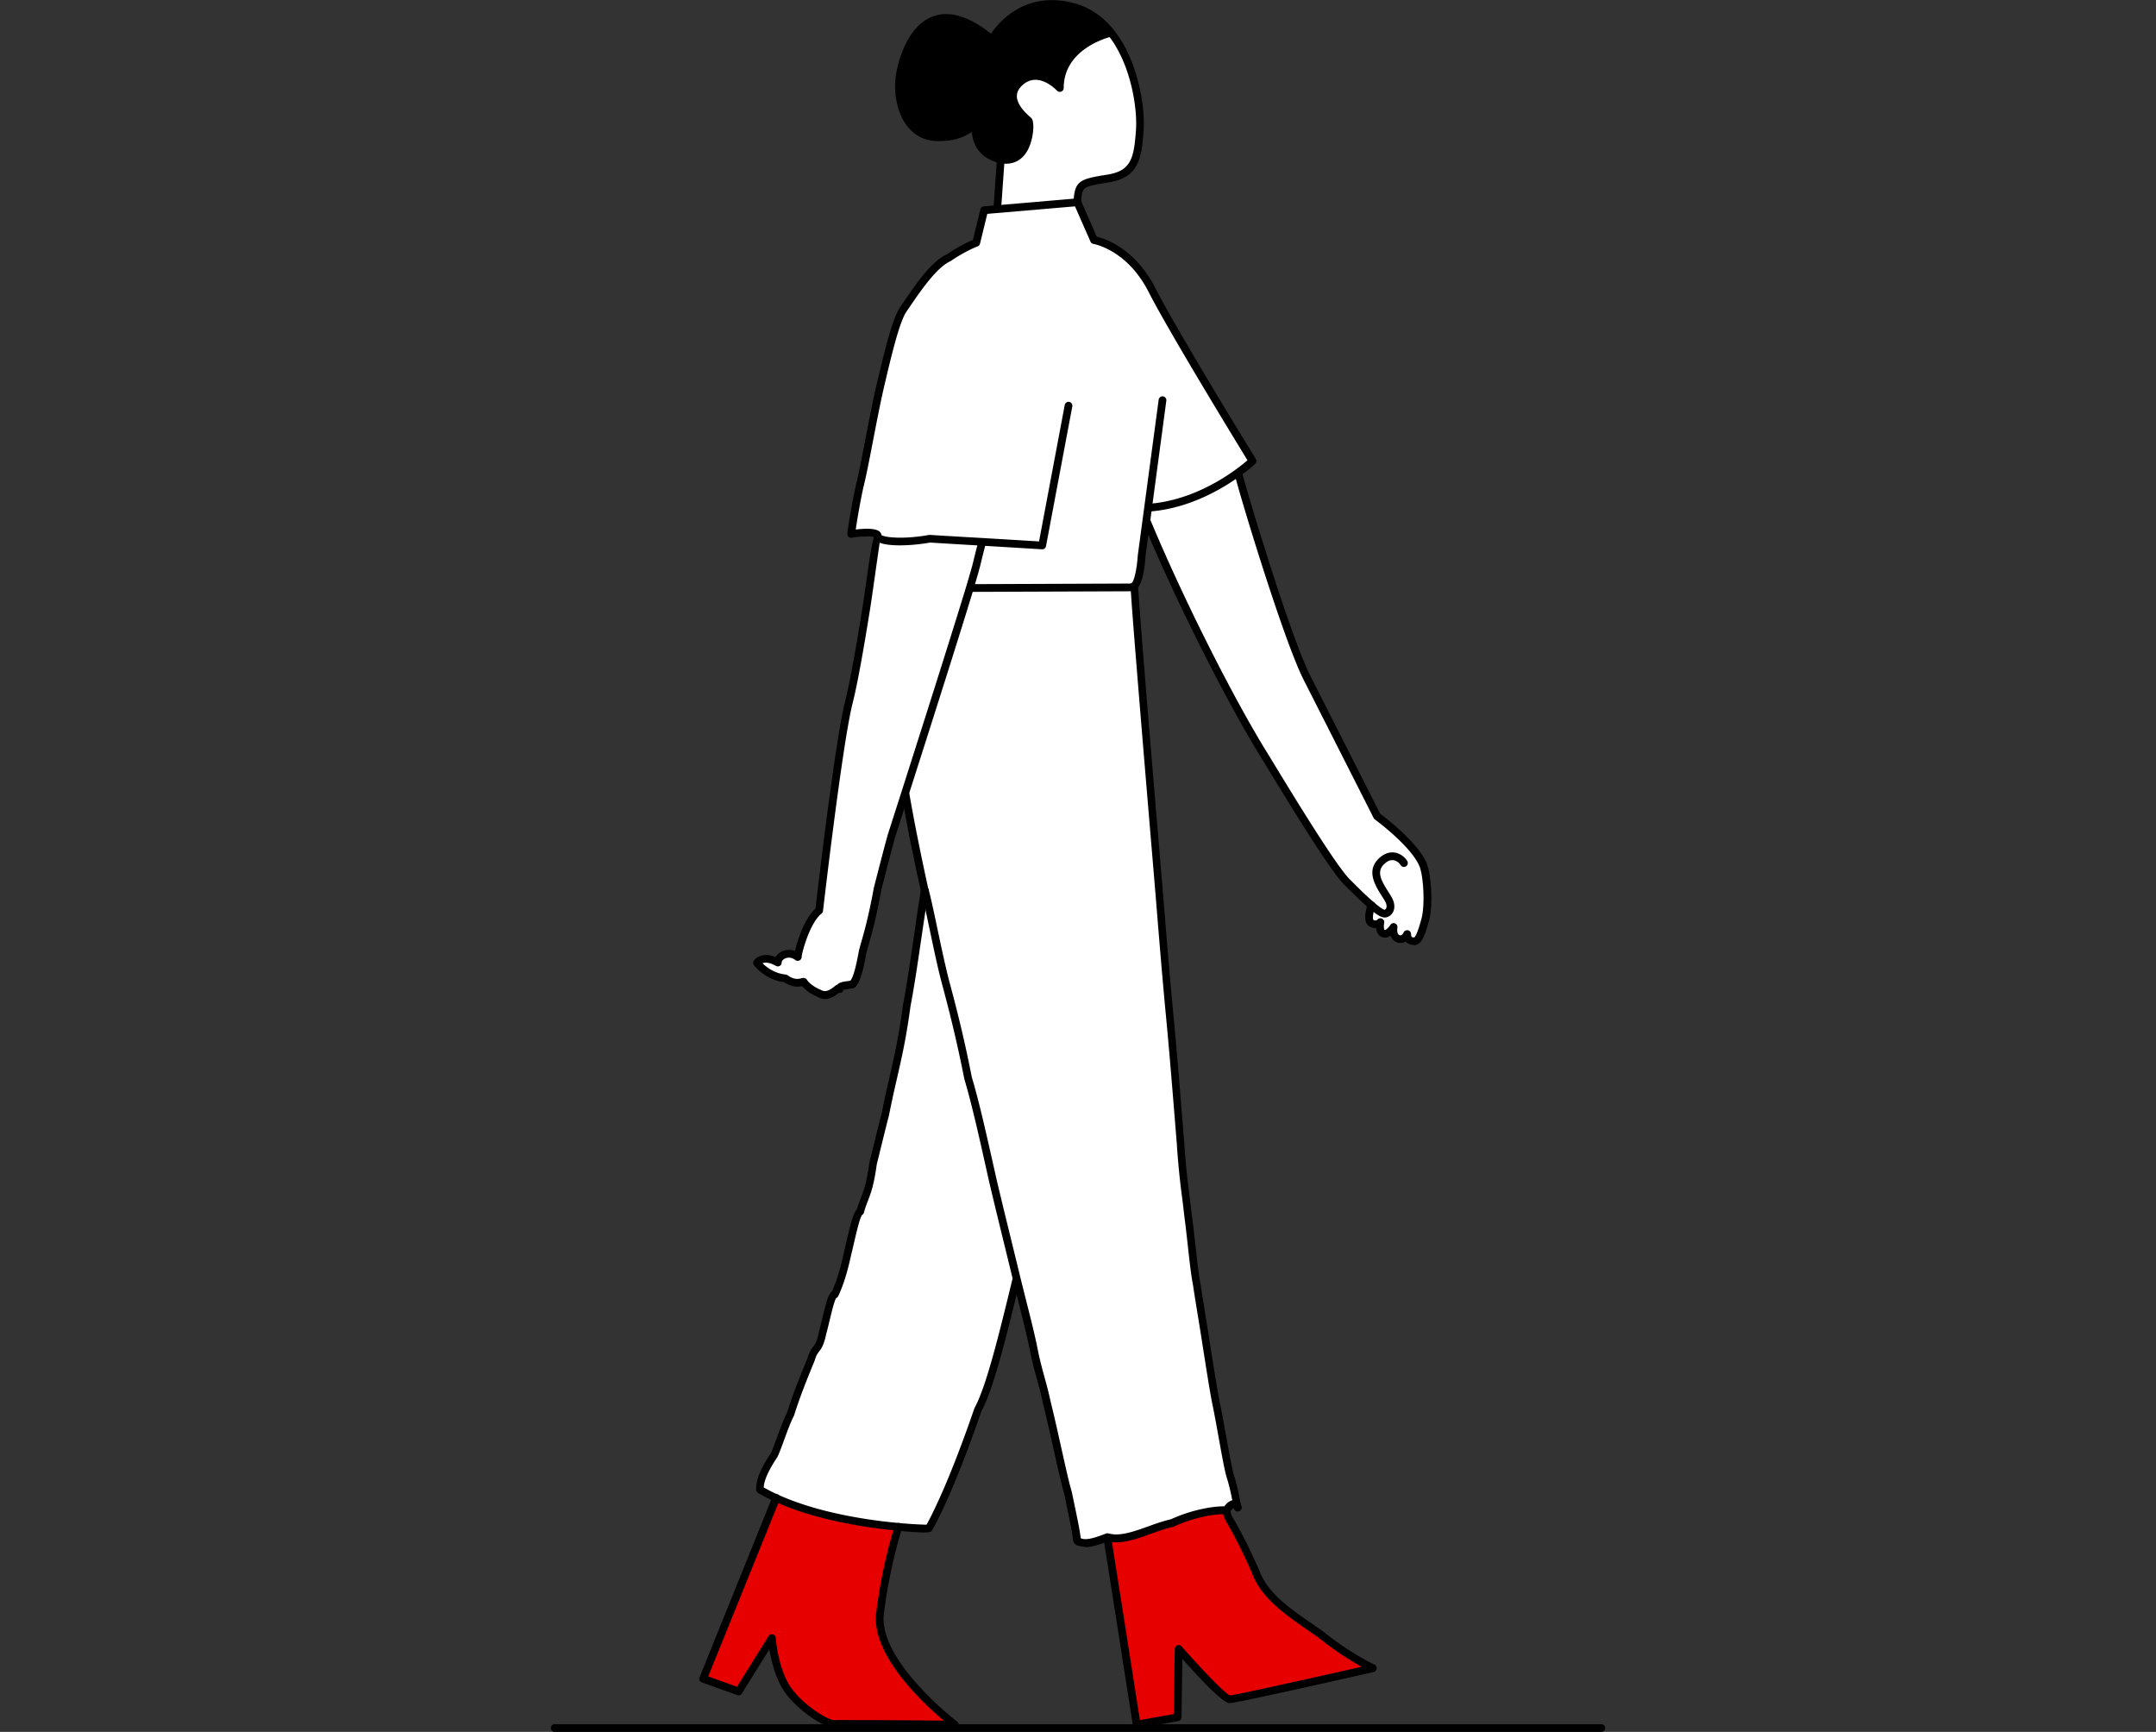 <svg xmlns="http://www.w3.org/2000/svg" viewBox="0 0 279 224.08"><rect x="0" y="0" width="279" height="224.08" fill="#333333" stroke="none"/><path fill="none" d="M0 .04h279v224H0z"/><path fill="#fff" d="M177.47 117.11c-1-.85-2.21-2.05-3.19-3.03-2.09-2.09-8.88-13.44-10.79-16.54-4.03-6.5-10.48-19.09-15-29.89l-.18-.03.26-1.99.18.03c5.01-.38 9.18-2.86 11.45-4.52l.07.08c0 .46 6.15 21.1 8.91 26.54l9.04 17.84s4.71 3.42 5.93 6.23c.59 1.37.83 5.45.26 7.31-.29.94-.72 2.67-1.42 2.64-.65-.03-.82-.3-.88-.94 0 0-.35.86-1.12.64-.87-.27-.64-1.55-.64-1.55s-.69 1.09-1.33.86c-.65-.23-.39-1.48-.39-1.48s-.42.49-1.13.16c-.73-.34-.04-2.31-.04-2.31v-.03z"/><path fill="#e60000" d="M171.04 211.57c3.47 2.81 6.61 4.25 6.61 4.25s-17.7 4.02-18.55 4.02-6.58-6.51-6.58-6.51l-.14 8.85-5.28.94s-.95-6.02-1.89-12.04c-.95-6.02-1.89-11.94-1.89-12.05l.03-.14c2.42.65 5.47-1.24 8.3-1.85 1.37-.62 2.68-1.04 3.85-1.3l3.29.07c0 .59 1.04 1.53 3.68 7.5 1.31 3.64 5.11 5.77 8.58 8.27z"/><path fill="#fff" d="M127.12 70.1l-6.79-.4c-3.38.61-6.75.44-6.79-.39s0-.05-.01-.07c-.17-.64-3.38-.2-3.38-.16 0-.1.42-3.11 1.08-6.14.66-2.63 1.59-8.15 2.57-12.59 1-4.26 2.08-8.85 3.07-10.32 1.47-2.15 3.84-5.81 5.82-6.67 2-1.38 3.63-1.98 3.63-1.98l1.03-4.21 1.7-.14 10.36-.88 2.16 4.9s4.56.68 7.52 6.49c2.96 5.8 12.99 22.09 12.99 22.09s-.68.65-1.87 1.51c-2.28 1.66-6.45 4.15-11.45 4.52l-.18-.03-.26 1.99-.59 4.32s-.2 3.41-1.03 3.91l-.23.14-20.95.08c.44-1.51.77-2.61.88-3.12.57-2.35.69-2.74.7-2.74v-.12zM160.12 194.87c-.13-.31-.65-.66-1.44.51-.82-.03-1.91.08-3.19.36-1.17.26-2.48.68-3.85 1.3-2.82.61-5.88 2.5-8.3 1.85-.01 0-.04-.01-.05-.01-1.5.59-2.74.98-3.56.64-.2.03-.38-.14-.39-.35-.05-.79-.47-2.74-1.14-5.97-.35-1.17-.75-3-1.22-5.1-.47-2.11-.99-4.47-1.55-6.72-.57-2.69-1.18-4.12-1.82-7.5-.65-2.94-1.33-5.43-2.02-8.23-1.01-4.16-2.08-8.41-3.15-12.94-1.08-4.82-2.16-9.76-3.2-13.22-1.04-5.29-2.05-9.21-3-12.74-.94-3.65-1.81-8.5-2.57-11.48-.55-2.47-1.03-4.77-1.44-6.87s-.77-3.98-1.04-5.6l-.08-.03c2.34-7.32 6.53-20.45 8.41-26.68l20.95-.08c.2 0 .35.16.36.35.13 2.61 1.42 18.2 2.93 36.07.49 5.95 1.03 12.7 1.55 18.23.51 5.21 1.01 11.69 1.48 17.34.27 4.13.6 5.98.95 9.14.36 2.48.74 7.06 1.14 9.05.39 2.6.81 4.98 1.21 7.59.42 2.63.82 5.21 1.21 7.37.79 3.74 1.51 8.69 2.02 10.14.42 1.34.72 3.04.81 3.58z"/><path fill="#fff" d="M143.76 4.2c3.13 3.9 3.9 9.88 3.74 12.5-.23 3.64-.57 5.81-4.11 6.38-3.52.56-3.86.68-3.98 3.07l-10.36.88v-.04l.43-6.07.05-.33h.01c3.72.73 3.87-4.65 3.56-4.97s-3.56-2.81-1.13-5.01 5.16.75 5.16.75c0-5.62 6.57-7.14 6.57-7.14l.05-.04z"/><path d="M143.76 4.19l-.05.05s-6.57 1.52-6.57 7.14c0 0-2.73-2.95-5.16-.75s.83 4.71 1.13 5.01.16 5.69-3.56 4.97h-.01c-.05 0-.09-.01-.14-.03-3.87-.91-3.07-4.73-3.07-4.73s-1.48 2.11-5.3 1.89c-3.81-.23-5.34-4.88-4.43-8.78.91-3.89 3.95-10.39 11.78-3.86 0 0 3.2-6.15 10.48-4.21 2.07.55 3.68 1.77 4.91 3.32z"/><path fill="#fff" d="M119.67 115.25c.77 2.98 1.64 7.83 2.57 11.48.95 3.54 1.96 7.45 3 12.74 1.04 3.46 2.12 8.4 3.2 13.22 1.07 4.52 2.13 8.78 3.15 12.94h-.07c-1.66 6.81-3.37 13.91-4.93 16.72-1.57 4.58-2.99 8.17-4.11 10.74-1.13 2.57-1.94 4.13-2.28 4.67-.01.03-1.57.01-3.95-.21-4.11-.38-10.64-1.35-15.84-3.74-.72-.33-1.4-.68-2.07-1.07-.05-1.21.64-2.68 1.82-4.45.59-1.2 1.3-3.69 2.12-5.28.81-2.56 1.72-4.78 2.68-7.13.48-1.69.99-.96 1.5-3.45.52-1.85 1.04-4.9 1.57-4.95.55-1.16 1.08-2.69 1.63-5.17.56-2.28 1.11-5.21 1.66-5.55.57-2.05 1.12-2.26 1.66-6.24.53-2.09 1.05-4.38 1.56-6.27 1.01-5.16 1.95-7.88 2.8-14.19.86-4.52 1.64-10.82 2.31-14.82zM125.52 76.08c-1.89 6.23-6.07 19.36-8.41 26.68-1 3.12-1.66 5.19-1.66 5.19-.13.38-.99 3.67-1.86 7.06-.86 4.77-1.72 7.23-1.83 7.79-.1 0-.53 3.78-1.43 4.56-1.01.2-1.63.12-1.63.6 0-.6-1.27 1.46-2.67.57-1.51-.64-1.96-1.44-1.98-1.44 0-.26-.86.59-2.39-.49-2.33-.23-3.68-2.02-3.68-2.02s.77-1.14 2.7-.04c0-.88 1.42-1.64 2.59-.72 0-.52 1.04-4.64 2.76-6.01 0 0 2.5-21.71 3.86-27.02.68-2.65 1.6-8.02 2.34-12.74.69-4.72 1.24-8.82 1.3-8.82.01.01.01.04.01.05.04.85 3.41 1.01 6.79.4 3.39.21 6.79.4 6.79.4v.12s-.14.39-.72 2.74c-.12.51-.44 1.61-.88 3.12z"/><path fill="#e60000" d="M116.26 197.56c-.13.4-1.61 4.97-2.38 11.13-.82 6.48 9.67 14.43 9.67 14.43s-9.95-.09-15.63-.08c-.94 0-4.1-1.86-5.89-4.29-1.85-2.5-2.16-6.81-2.16-6.81l-4.3 6.9-4.59-1.65 9.44-23.38c5.2 2.39 11.73 3.37 15.84 3.74z"/><g><path d="M129.06 27.5h-.04a.497.497 0 0 1-.46-.54l.43-6.07c.02-.28.26-.48.53-.46.28.02.48.26.46.53l-.43 6.07c-.02.26-.24.46-.5.46z"/><path d="M139.42 26.65h-.02a.502.502 0 0 1-.48-.52c.14-2.77.82-2.97 4.4-3.54 3.04-.49 3.44-2.1 3.69-5.92.16-2.67-.64-8.19-3.42-11.87-1.15.33-5.94 1.96-5.94 6.59 0 .21-.13.39-.32.46-.19.08-.41.03-.55-.12-.1-.11-2.43-2.56-4.46-.72-.49.45-.73.91-.73 1.42 0 1.19 1.3 2.34 1.73 2.72.07.06.12.11.15.14.45.45.29 2.69-.46 4.1-.75 1.41-2.01 2.01-3.55 1.72a.55.55 0 0 1-.16-.03c-2.61-.61-3.43-2.5-3.54-4.02-.89.63-2.42 1.32-4.76 1.18-1.48-.09-2.75-.79-3.68-2.03-1.36-1.82-1.83-4.71-1.22-7.36.49-2.1 1.77-5.77 4.77-6.78 2.09-.7 4.57.07 7.37 2.29 1.01-1.49 4.45-5.62 10.73-3.95 2.01.53 3.75 1.7 5.18 3.49.02.02.03.05.05.07 3.09 3.9 3.98 9.9 3.8 12.78-.25 3.85-.68 6.22-4.53 6.85-3.46.55-3.46.59-3.56 2.6-.01.27-.23.48-.5.48zm-13.09-11.31a.493.493 0 0 1 .49.6c-.03.14-.65 3.36 2.69 4.14.03 0 .11.02.14.02.88.17 1.56-.03 2.08-.63.97-1.1 1.04-3.1.96-3.55l-.04-.04c-.51-.45-2.06-1.83-2.07-3.47 0-.8.35-1.53 1.06-2.17 1.78-1.6 3.79-.87 5.07.08.59-4.06 4.57-5.82 6.19-6.37-1.19-1.31-2.6-2.18-4.19-2.6-6.79-1.81-9.78 3.72-9.91 3.96a.52.52 0 0 1-.35.26c-.15.03-.3 0-.42-.11-2.7-2.25-5.01-3.08-6.86-2.47-2.64.88-3.76 4.53-4.11 6.06-.55 2.37-.14 4.94 1.04 6.53.75 1.01 1.74 1.56 2.93 1.63 3.46.2 4.81-1.6 4.87-1.68.1-.13.25-.21.41-.21zM134.87 71.07h-.03l-7.75-.47s-3.35-.19-6.73-.4c-2.66.47-5.99.56-6.96-.22a.883.883 0 0 1-.36-.65c-.01-.28.2-.51.48-.52.24-.01.47.16.51.4.38.32 2.82.61 6.21 0h.12c3.39.21 6.79.4 6.79.4l7.31.44 3.33-17.68a.499.499 0 0 1 .98.18l-3.41 18.11c-.04.24-.25.41-.49.41z"/><path d="M113.53 69.74c-.18 0-.35-.1-.43-.25-.44-.19-2.3-.03-2.78.07-.3.1-.66-.13-.67-.46 0-.05 0-.1.01-.13.07-.63.48-3.38 1.08-6.12.35-1.37.77-3.56 1.22-5.88.41-2.14.88-4.57 1.36-6.7 1.03-4.4 2.1-8.94 3.14-10.49l.38-.56c1.56-2.3 3.7-5.45 5.66-6.29 1.52-1.06 2.86-1.66 3.4-1.89l.97-3.96a.5.5 0 0 1 .44-.38l12.07-1.03a.5.5 0 0 1 .5.3l2.05 4.66c1.08.25 4.96 1.49 7.61 6.7 2.92 5.71 12.87 21.89 12.97 22.06a.5.5 0 0 1-.08.62c-.03.03-.72.69-1.93 1.55-2.12 1.55-6.47 4.22-11.71 4.62a.504.504 0 0 1-.54-.46c-.02-.28.19-.52.46-.54 4.99-.38 9.16-2.94 11.2-4.43.7-.5 1.22-.94 1.52-1.2-1.48-2.42-10.09-16.5-12.79-21.77-2.79-5.49-7.1-6.21-7.14-6.22a.517.517 0 0 1-.38-.29l-2.01-4.57-11.35.97-.94 3.86c-.04.16-.16.29-.31.35-.02 0-1.6.6-3.52 1.92-1.78.78-3.91 3.91-5.32 5.98l-.38.56c-.94 1.39-2.03 6.05-2.99 10.16-.47 2.11-.94 4.53-1.35 6.67-.45 2.34-.88 4.54-1.23 5.92-.47 2.16-.83 4.37-.98 5.42 3.02-.35 3.21.35 3.28.62.07.27-.09.54-.36.61-.04.01-.09.02-.13.02z"/><path d="M146.7 76.36a.52.52 0 0 1-.43-.24.504.504 0 0 1 .17-.69c.32-.19.69-1.87.79-3.52l2.71-20.2a.51.51 0 0 1 .56-.43c.27.04.47.29.43.56l-2.7 20.17c-.06 1.06-.31 3.69-1.26 4.27-.08.05-.17.07-.26.07zM119.67 115.74c-.23 0-.44-.16-.49-.39-.51-2.31-1-4.62-1.45-6.86-.42-2.13-.77-4.02-1.04-5.62-.05-.27.14-.53.41-.58.27-.04.53.14.58.41.27 1.58.62 3.46 1.04 5.59.45 2.24.93 4.54 1.44 6.84.06.27-.11.54-.38.6-.04 0-.07.01-.11.01z"/><path d="M140.44 200.13c-.28 0-.55-.04-.79-.12a.873.873 0 0 1-.48-.19.883.883 0 0 1-.32-.63c-.05-.71-.44-2.56-1.02-5.37l-.11-.53c-.32-1.07-.7-2.74-1.13-4.67l-.21-.93c-.43-1.94-.92-4.14-1.43-6.2-.25-1.16-.49-2.06-.76-3.02-.35-1.26-.7-2.57-1.07-4.51-.44-1.99-.89-3.76-1.36-5.64-.21-.84-.43-1.69-.64-2.57l-.94-3.85c-.72-2.94-1.46-5.95-2.2-9.09l-.27-1.21c-.97-4.34-1.97-8.83-2.92-11.99-1.06-5.38-2.07-9.25-3.01-12.76-.49-1.92-.96-4.14-1.41-6.28-.41-1.95-.8-3.79-1.16-5.2-.07-.27.09-.54.36-.61.27-.07.54.09.61.36.37 1.44.76 3.29 1.17 5.25.45 2.13.92 4.34 1.4 6.24.94 3.52 1.96 7.41 3.01 12.77.95 3.14 1.95 7.65 2.93 12.01l.27 1.2c.74 3.13 1.48 6.14 2.2 9.08l.94 3.85c.22.87.43 1.72.64 2.56.48 1.88.93 3.66 1.38 5.68.36 1.92.71 3.2 1.05 4.45.27.97.52 1.89.77 3.06.51 2.06 1 4.26 1.43 6.21l.21.93c.43 1.92.8 3.57 1.12 4.64l.12.57c.59 2.82.96 4.57 1.03 5.4.03 0 .06.02.09.03.7.29 2.01-.18 3.19-.64.1-.04.23-.04.34 0h.02c1.44.39 3.2-.24 5.07-.91.97-.35 1.96-.71 2.94-.92 1.27-.58 2.58-1.02 3.9-1.31 1.11-.25 2.16-.38 3.04-.38.45-.58.9-.85 1.36-.8.35.04.66.27.8.61.05.13.08.24.08.35 0 .28-.22.51-.5.51s-.5-.22-.5-.49c-.02.04-.23.12-.57.62a.49.49 0 0 1-.43.22c-.59-.02-1.61.03-3.06.35-1.26.28-2.53.71-3.75 1.27-.03.02-.07.03-.1.03-.93.2-1.91.56-2.86.9-1.89.68-3.84 1.38-5.56.97-1 .39-2.02.74-2.89.74zm-.77-1.12z"/><path d="M160.15 195.52c-.18 0-.36-.1-.44-.27-.04-.08-.06-.16-.09-.3-.24-1.38-.52-2.63-.79-3.51-.31-.88-.67-2.92-1.1-5.29-.3-1.65-.6-3.36-.93-4.9-.35-1.93-.7-4.15-1.07-6.51l-.14-.89c-.18-1.18-.37-2.31-.55-3.43-.22-1.37-.45-2.73-.66-4.17-.24-1.17-.47-3.25-.69-5.26-.16-1.43-.31-2.77-.45-3.79-.1-.93-.2-1.73-.3-2.51a98.09 98.09 0 0 1-.65-6.67l-.3-3.7c-.38-4.69-.78-9.53-1.18-13.63-.4-4.26-.81-9.23-1.2-14.03l-.35-4.2c-1.24-14.69-2.74-32.74-2.92-35.96l-20.82.08-.07-.5v-.5h.06l20.94-.08c.45 0 .83.36.86.82.11 2.25 1.12 14.72 2.92 36.06l.35 4.21c.39 4.8.8 9.77 1.2 14.02.4 4.11.8 8.96 1.18 13.65l.3 3.7c.19 2.93.42 4.72.65 6.62.1.78.2 1.59.3 2.51.15 1.01.3 2.37.46 3.8.22 1.99.45 4.05.68 5.2.22 1.45.44 2.81.66 4.18.18 1.13.37 2.26.55 3.44l.14.89c.37 2.35.72 4.56 1.07 6.47.33 1.54.63 3.25.93 4.91.4 2.23.78 4.33 1.06 5.15.29.94.58 2.23.83 3.66a.51.51 0 0 1-.45.74zM119.67 115.75c-.28 0-.5-.22-.5-.49 0-.29.22-.51.5-.51s.5.22.5.5-.22.51-.5.51z"/><path d="M119.67 198.28c-.62 0-1.67-.06-3.45-.23-3.62-.33-10.52-1.27-16-3.79-.77-.35-1.46-.7-2.11-1.09a.507.507 0 0 1-.25-.41c-.05-1.24.53-2.7 1.9-4.75.21-.44.49-1.22.79-2.04.39-1.07.83-2.27 1.3-3.19.79-2.54 1.74-4.85 2.66-7.09.22-.77.47-1.11.7-1.41.26-.34.5-.65.76-1.95.15-.55.3-1.17.45-1.78.51-2.13.78-3.13 1.24-3.45.57-1.26 1.06-2.82 1.51-4.91.12-.49.24-1.01.36-1.52.58-2.51.9-3.73 1.36-4.21.18-.61.35-1.06.52-1.49.38-.97.73-1.89 1.09-4.54.23-.92.45-1.82.67-2.71.31-1.26.61-2.51.91-3.61.34-1.76.69-3.26 1.02-4.7.62-2.73 1.21-5.31 1.76-9.42.51-2.71.99-5.95 1.44-9.09.31-2.11.6-4.12.87-5.74.04-.26.27-.44.53-.42.26.02.46.24.46.5v.72c0 .15-.07.29-.17.38-.22 1.41-.46 3.03-.71 4.71-.46 3.15-.93 6.41-1.45 9.11-.55 4.12-1.15 6.73-1.78 9.48a147.3 147.3 0 0 0-1.02 4.71c-.3 1.13-.6 2.37-.91 3.62-.22.9-.44 1.8-.66 2.67-.37 2.71-.76 3.72-1.14 4.71-.18.47-.35.91-.53 1.55a.46.46 0 0 1-.22.29c-.29.28-.76 2.35-1.08 3.72-.12.52-.24 1.03-.36 1.52-.49 2.24-1.02 3.92-1.66 5.27-.05.11-.15.2-.26.25-.24.34-.6 1.84-.84 2.84-.15.63-.3 1.26-.45 1.78-.3 1.48-.64 1.93-.94 2.32-.2.26-.37.49-.55 1.13-.93 2.27-1.87 4.56-2.68 7.14-.48.94-.9 2.11-1.28 3.15-.31.85-.6 1.65-.87 2.2-1.15 1.73-1.71 2.98-1.77 3.94.55.31 1.13.61 1.77.9 5.35 2.46 12.12 3.38 15.68 3.7 1.82.17 3.11.21 3.62.22.43-.75 1.18-2.27 2.11-4.38.91-2.09 2.36-5.65 4.09-10.7 1.51-2.73 3.15-9.44 4.73-15.93l.18-.74c.07-.27.34-.43.6-.37.27.07.43.34.37.6l-.18.74c-1.6 6.55-3.26 13.33-4.8 16.09-1.71 5.01-3.17 8.59-4.09 10.7-1.15 2.62-1.97 4.19-2.31 4.74-.06.13-.12.25-.97.25zm-11.57-30.29zM147.09 223.62c-.1 0-.21-.03-.29-.09a.502.502 0 0 1-.2-.33s-.95-6.02-1.89-12.04l-.39-2.49c-1.36-8.62-1.5-9.53-1.5-9.64 0-.28.22-.5.5-.5s.48.21.5.47c.04.32.74 4.79 1.49 9.52l.39 2.49c.78 4.98 1.56 9.97 1.81 11.54l4.37-.78.14-8.44c0-.21.13-.39.33-.46a.5.5 0 0 1 .55.14c2.6 2.96 5.65 6.15 6.27 6.35.62-.04 10.08-2.13 17.04-3.71-1.24-.68-3.28-1.91-5.47-3.68-.51-.37-1.05-.74-1.59-1.11-2.94-2.04-5.98-4.15-7.15-7.37-1.56-3.53-2.57-5.3-3.11-6.25-.41-.72-.6-1.05-.6-1.42 0-.28.22-.5.5-.5s.5.22.5.5c0 .1.22.48.47.92.55.97 1.57 2.77 3.17 6.38 1.07 2.96 3.85 4.89 6.79 6.92.54.38 1.09.75 1.63 1.14 3.4 2.75 6.49 4.19 6.52 4.2.19.09.31.29.29.51a.51.51 0 0 1-.39.44c-2.96.67-17.79 4.03-18.66 4.03-.67 0-2.72-1.92-6.1-5.72l-.12 7.56c0 .24-.18.44-.41.48l-5.28.94h-.09zm-3.27-24.59z"/><path d="M123.55 223.62c-.1 0-10.01-.09-15.62-.08-1.18 0-4.46-2.01-6.29-4.49-1.25-1.69-1.82-4.12-2.08-5.65L96 219.11c-.12.2-.37.28-.59.21l-4.59-1.65a.512.512 0 0 1-.29-.27.445.445 0 0 1 0-.39l9.44-23.38c.1-.25.39-.39.64-.3.25.09.39.35.31.61v.04l-9.27 22.92 3.72 1.34 4.09-6.56a.499.499 0 0 1 .92.23c0 .04.32 4.2 2.06 6.55 1.74 2.36 4.75 4.09 5.49 4.09 4.33-.01 11.23.04 14.2.07-2.74-2.31-9.43-8.54-8.74-13.98.71-5.71 2.01-10.02 2.4-11.21 0-.02.02-.05.03-.07.07-.18.25-.31.46-.31a.495.495 0 0 1 .45.71c-.29.91-1.64 5.31-2.35 11.01-.77 6.11 9.38 13.9 9.48 13.97.17.13.24.36.17.56-.07.2-.26.34-.47.34z"/><path d="M207.22 224.08H71.78c-.28 0-.5-.22-.5-.5s.22-.5.5-.5h135.44c.28 0 .5.22.5.5s-.22.5-.5.5zM183.01 122.27h-.04c-.54-.02-.86-.2-1.06-.46-.28.17-.63.26-1.06.14-.49-.15-.76-.5-.9-.89-.31.21-.69.34-1.1.19-.54-.2-.72-.71-.76-1.18-.24.02-.51-.02-.8-.16-1.05-.49-.49-2.37-.3-2.93.09-.26.38-.4.64-.31.26.09.4.38.31.64-.24.7-.35 1.54-.21 1.71.31.14.48.02.53-.05a.5.5 0 0 1 .6-.1c.2.1.31.32.26.54-.08.42-.03.88.07.91.11.05.49-.27.73-.65.13-.2.38-.29.6-.2.22.09.35.32.31.56 0 0-.13.84.29.98.3.08.48-.28.51-.35a.51.51 0 0 1 .54-.3c.23.03.4.21.42.44.05.47.08.47.41.49.28-.12.69-1.51.82-1.97l.09-.32c.53-1.73.31-5.69-.24-6.96-1.15-2.65-5.72-5.99-5.76-6.02a.517.517 0 0 1-.15-.18S173.29 97 168.72 88c-2.78-5.47-8.96-26.14-8.96-26.76 0-.28.22-.5.5-.5s.51.22.51.5v.03c.23 1.08 6.08 20.84 8.85 26.28 4.27 8.42 8.46 16.71 8.98 17.73.71.53 4.82 3.66 6 6.36.63 1.48.89 5.69.28 7.65l-.09.31c-.35 1.2-.79 2.69-1.79 2.69z"/><path d="M179.14 118.7c-.36 0-.89-.25-2-1.21-1.02-.86-2.23-2.08-3.21-3.05-1.83-1.83-6.99-10.29-9.76-14.83-.45-.74-.82-1.35-1.1-1.8-3.72-6.01-10.26-18.55-15.04-29.96-.11-.25.01-.55.27-.65.25-.11.55.01.65.27 4.76 11.37 11.26 23.85 14.97 29.82.28.45.65 1.07 1.1 1.8 2.55 4.19 7.87 12.9 9.62 14.65.96.96 2.16 2.17 3.15 3 1.03.9 1.34.96 1.37.97.09-.02.17-.08.22-.19.11-.23.05-.58-.17-.95-.12-.21-.26-.44-.41-.67-.81-1.28-2.03-3.2-.41-4.79.83-.81 1.6-.88 2.11-.8.83.13 1.42.74 1.62 1.12.13.24.04.55-.21.68-.24.13-.55.04-.68-.21-.07-.13-.41-.52-.89-.6-.41-.07-.83.11-1.25.53-.97.95-.38 2.07.56 3.54.16.25.31.49.44.72.38.66.45 1.35.2 1.88-.2.4-.56.67-1.01.74-.04 0-.09.01-.14.01zM106.76 129.26c-.32 0-.66-.09-1.01-.31-.8-.33-1.5-.82-1.95-1.36-.5.11-1.29.18-2.33-.51-2.44-.3-3.84-2.12-3.9-2.2a.496.496 0 0 1-.02-.58c.32-.48 1.28-1.1 2.81-.47.17-.29.44-.55.79-.72a2.21 2.21 0 0 1 1.73-.07c.32-1.42 1.24-4.21 2.65-5.48.27-2.32 2.55-21.82 3.85-26.89.76-3 1.79-9.24 2.33-12.7.24-1.65.47-3.23.66-4.59q.66-4.65 1.14-4.65c.13 0 .26.05.35.15s.16.27.16.41c0 .1-.03.19-.08.27-.09.52-.32 2.14-.58 3.97-.19 1.35-.42 2.94-.66 4.6-.55 3.48-1.58 9.76-2.35 12.79-1.34 5.21-3.82 26.74-3.85 26.95-.02.13-.08.25-.19.33-1.54 1.23-2.56 5.13-2.57 5.62a.51.51 0 0 1-.81.4c-.62-.49-1.19-.28-1.35-.2-.25.12-.43.33-.43.52 0 .18-.09.34-.25.43-.15.09-.34.09-.5 0-.88-.5-1.42-.46-1.73-.34.5.49 1.55 1.32 3 1.46.09 0 .17.04.24.09.89.63 1.46.48 1.76.4.17-.05.41-.11.64.06.06.05.11.11.15.19.17.23.65.78 1.74 1.23.63.39 1.18.04 1.73-.39.14-.11.28-.22.43-.28.26-.3.76-.37 1.18-.43.15-.02.32-.04.51-.08.49-.6.87-2.68 1.03-3.49.06-.34.11-.58.17-.76.03-.14.09-.36.18-.66.32-1.1.98-3.4 1.64-7.06.51-2.01 1.71-6.64 1.88-7.13l1.66-5.18c4.19-13.12 7.02-22.09 8.41-26.67l.04-.13c.42-1.44.73-2.48.84-2.95.36-1.47.55-2.25.69-2.67.16-.46.27-.46.5-.46.28 0 .5.22.5.5 0 .03-.02.16-.02.19-.01.06-.03.12-.07.17-.07.26-.24.9-.63 2.51-.12.5-.42 1.55-.85 3l-.04.14c-1.39 4.59-4.22 13.57-8.42 26.69l-1.66 5.19c-.11.32-.84 3.07-1.85 7.03-.66 3.68-1.33 6.01-1.65 7.13-.09.31-.15.52-.18.64-.01.05-.03.09-.05.13-.03.1-.06.3-.11.56-.33 1.75-.71 3.52-1.43 4.15-.07.06-.15.1-.23.11-.27.05-.5.08-.71.11-.18.03-.4.06-.52.09-.05.26-.33.45-.59.4l-.03.02c-.37.28-1.03.78-1.8.78z"/></g></svg>